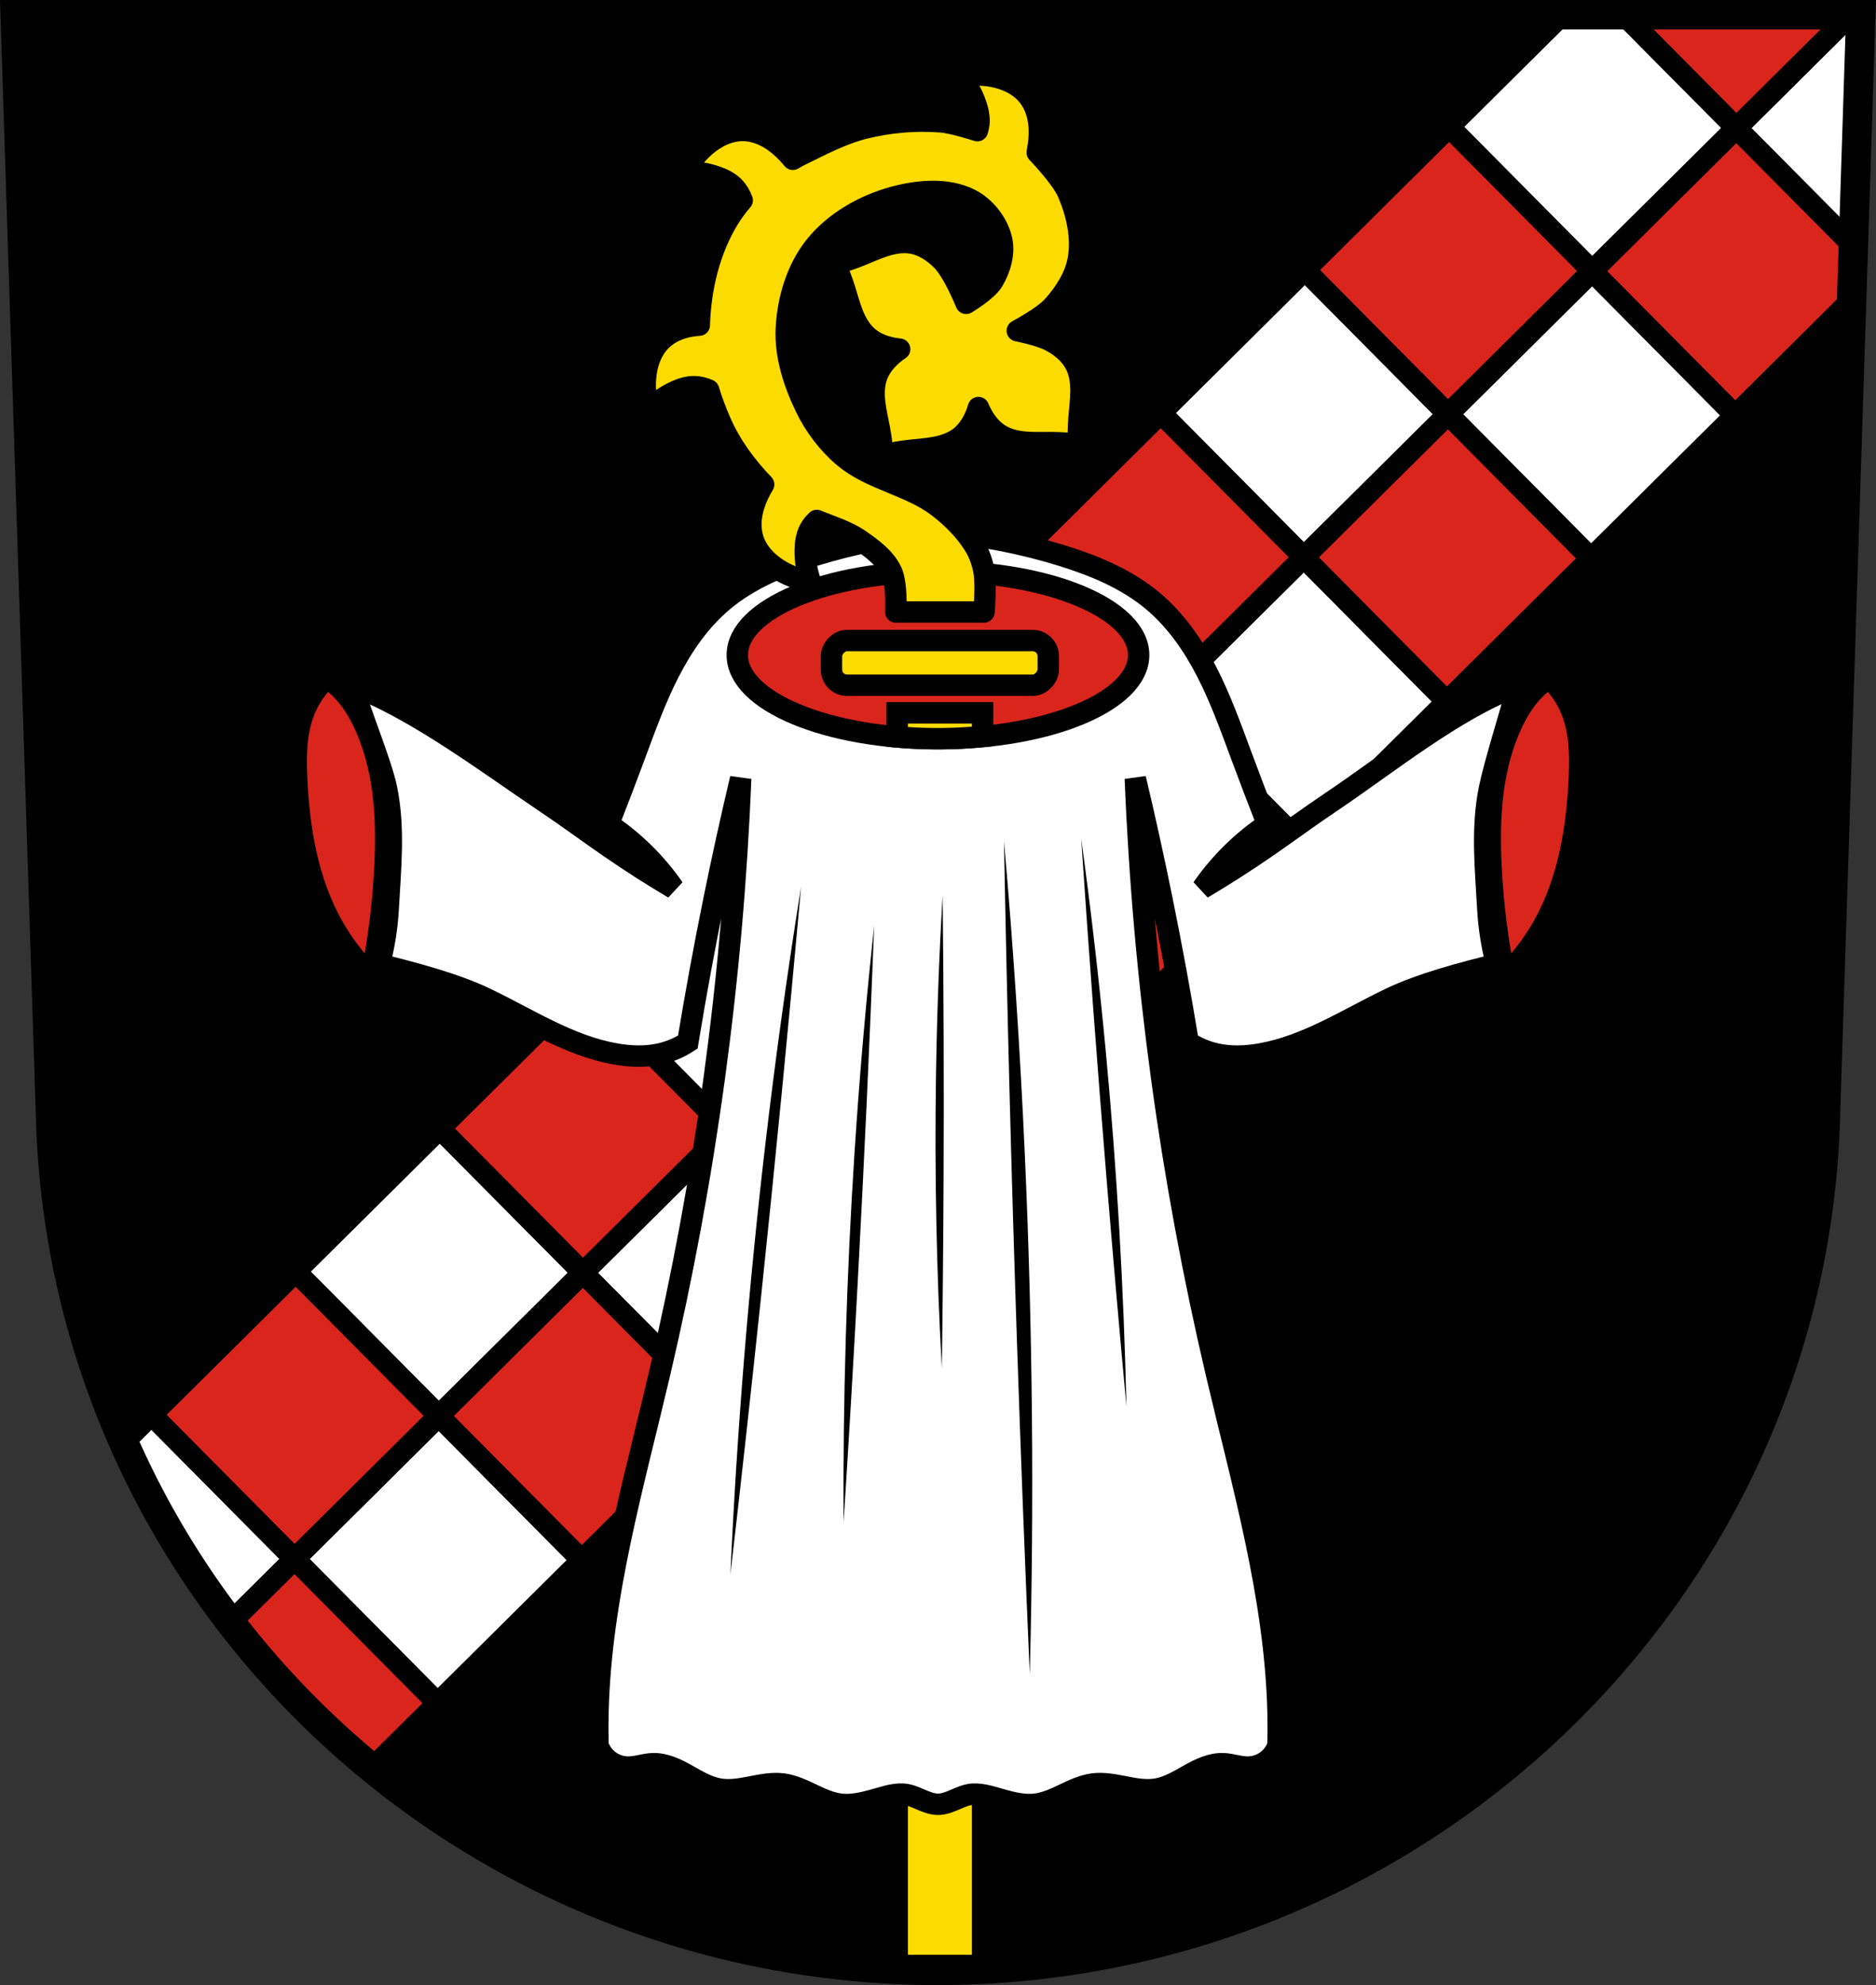 <?xml version="1.0" encoding="UTF-8" standalone="no"?>
<svg
   width="701.33"
   height="741.77"
   viewBox="0 0 701.334 741.769"
   version="1.1"
   id="svg42"
   sodipodi:docname="DEU_Bad_Herrenalb_COA.svg"
   inkscape:version="1.1.1 (3bf5ae0d25, 2021-09-20)"
   xmlns:inkscape="http://www.inkscape.org/namespaces/inkscape"
   xmlns:sodipodi="http://sodipodi.sourceforge.net/DTD/sodipodi-0.dtd"
   xmlns="http://www.w3.org/2000/svg"
   xmlns:svg="http://www.w3.org/2000/svg">
  <rect x="0" y="0" width="701.334" height="741.769" fill="#333333" stroke="none"/>
  <defs
     id="defs46" />
  <sodipodi:namedview
     id="namedview44"
     pagecolor="#ffffff"
     bordercolor="#666666"
     borderopacity="1.0"
     inkscape:pageshadow="2"
     inkscape:pageopacity="0.0"
     inkscape:pagecheckerboard="0"
     showgrid="false"
     inkscape:zoom="1.1216414"
     inkscape:cx="350.82512"
     inkscape:cy="300.00674"
     inkscape:window-width="1920"
     inkscape:window-height="1017"
     inkscape:window-x="-8"
     inkscape:window-y="-8"
     inkscape:window-maximized="1"
     inkscape:current-layer="g40" />
  <g
     transform="translate(-13.464-15.478)"
     id="g40">
    <path
       d="m19.14 20.978l13.398 416.62c7.415 175.25 153.92 314.05 331.59 314.14 177.51-.215 324.07-139.06 331.59-314.14l13.398-416.62h-344.98z"
       fill-rule="evenodd"
       id="path2"
       style="fill:#000000;stroke:none;stroke-opacity:1" />
    <g
       stroke="#000"
       id="g18">
      <g
         stroke-linejoin="round"
         stroke-linecap="round"
         stroke-width="8"
         transform="translate(13.464 15.478)"
         id="g8">
        <path
           d="m584 5.5l-42.25 41.916 53.47 53.898 53.902-53.47-42-42.34h-23.12zm65.12 42.34l43.752 44.1 2.779-86.45h-3.85l-42.682 42.34zm-53.902 53.47l-53.9 53.47 53.47 53.898 53.902-53.47-53.47-53.9zm-53.9 53.47l-53.47-53.902-53.9 53.47 53.47 53.902 53.9-53.47zm-53.9 53.47l-53.9 53.47 53.47 53.9 53.902-53.47-53.47-53.9zm-53.9 53.47l-53.47-53.9-53.902 53.47 53.47 53.9 53.902-53.47zm-53.902 53.47l-53.9 53.47 53.47 53.9 53.9-53.47-53.47-53.902zm-53.9 53.47l-53.47-53.9-53.902 53.47 53.47 53.9 53.9-53.47zm-53.9 53.47l-53.902 53.47 53.47 53.9 53.902-53.47-53.47-53.9zm-53.902 53.47l-53.47-53.902-53.9 53.47 53.47 53.9 53.9-53.47zm-53.9 53.47l-53.9 53.47 53.47 53.898 53.902-53.47-53.47-53.9zm-53.9 53.47l-53.47-53.9-10.389 10.307c10.622 24.09 24.09 46.65 39.965 67.3l23.896-23.705z"
           fill="#fff"
           id="path4" />
        <path
           d="m607.12 5.5l42.01 42.34 42.682-42.34h-84.69zm42.01 42.34l-53.902 53.47 53.47 53.9 43.535-43.19.646-20.08-43.752-44.1zm-53.902 53.47l-53.47-53.898-53.902 53.47 53.47 53.9 53.9-53.47zm-53.9 53.47l-53.9 53.47 53.47 53.902 53.9-53.47-53.47-53.9zm-53.9 53.47l-53.47-53.9-53.902 53.47 53.47 53.9 53.9-53.47zm-53.9 53.47l-53.902 53.47 53.47 53.9 53.902-53.47-53.47-53.9zm-53.902 53.47l-53.47-53.9-53.9 53.47 53.47 53.902 53.9-53.47zm-53.9 53.47l-53.9 53.47 53.47 53.9 53.902-53.47-53.47-53.9zm-53.9 53.47l-53.47-53.9-53.9 53.47 53.47 53.9 53.902-53.47zm-53.902 53.47l-53.9 53.47 53.47 53.902 53.9-53.47-53.47-53.902zm-53.9 53.47l-53.47-53.898-53.902 53.47 53.47 53.9 53.9-53.47zm-53.9 53.47l-23.896 23.705c15.465 20.11 33.21 38.41 52.865 54.5l24.502-24.309-53.47-53.898z"
           fill="#f00"
           id="path6"
           style="fill:#da251d" />
      </g>
      <path
         d="m19.14 20.978l13.398 416.62c7.415 175.25 153.92 314.05 331.59 314.14 177.51-.215 324.07-139.06 331.59-314.14l13.398-416.62h-344.98z"
         fill="none"
         fill-rule="evenodd"
         stroke-width="11"
         id="path10" />
      <g
         stroke-width="8"
         id="g16">
        <path
           d="m380.8 325.84h-31.926v424.07h31.926z"
           fill="#ffd700"
           id="path12"
           style="fill:#fcdb00" />
        <path
           d="m350.66 198.7c-15.629 1.251-31.12 4.221-46.1 8.84-12.269 3.783-24.413 8.797-34.25 17.05-8.558 7.182-15.05 16.564-20.15 26.504-5.101 9.94-8.893 20.488-12.783 30.961-3.216 8.659-6.509 17.29-9.879 25.891 4.707 3.165 9.122 6.763 13.172 10.734 4.136 4.057 7.891 8.504 11.197 13.262-8.07-4.782-15.982-9.838-23.711-15.16-8.167-5.62-16.13-11.533-24.367-17.05-20.507-13.74-48.673-35-71.861-43.47 2.442 9.413 10.641 28.889 12.588 38.42 3.02 14.761 1.444 29.791.609 44.834-.39 7.03-1.496 14.03-3.293 20.84 12.251 2.957 28.19 7.197 39.564 12.629 16.01 7.646 31.26 17.776 48.736 20.84 5.441.954 11.07 1.189 16.465 0 3.74-.824 7.328-2.331 10.537-4.422 2.954-17.952 6.248-35.848 9.879-53.676 3.055-14.996 6.348-29.943 9.879-44.834-3.01 74.831-13.169 149.37-30.29 222.28-9.806 41.745-21.957 83.43-23.05 126.29-.107 4.209-.107 8.422 0 12.631.768 2.348 2.285 4.444 4.277 5.904 1.992 1.461 4.448 2.279 6.918 2.305 3.107.033 6.116-1.146 9.221-1.264 4.504-.171 8.774 1.881 12.707 4.082 3.933 2.201 7.875 4.647 12.32 5.391 3.93.657 7.947-.073 11.857-.838 3.911-.764 7.9-1.568 11.852-1.057 3.822.495 7.371 2.191 10.852 3.846 3.481 1.655 7.05 3.316 10.883 3.732 3.889.423 7.794-.466 11.572-1.482 3.778-1.016 7.579-2.466 11.479-2.307 4.565.187 8.603 3.789 13.172 3.789 4.569 0 8.607-3.602 13.172-3.789 3.899-.16 7.7 1.29 11.479 2.307 3.778 1.016 7.683 1.905 11.572 1.482 3.832-.416 7.404-2.077 10.885-3.732 3.481-1.655 7.03-3.351 10.85-3.846 3.952-.512 7.943.292 11.854 1.057 3.911.764 7.925 1.495 11.855.838 4.446-.744 8.387-3.19 12.32-5.391 3.933-2.201 8.203-4.253 12.707-4.082 3.105.118 6.114 1.296 9.221 1.264 2.47-.026 4.926-.844 6.918-2.305 1.992-1.461 3.512-3.556 4.279-5.904.107-4.209.107-8.422 0-12.631-1.094-42.867-13.247-84.55-23.05-126.29-17.13-72.907-27.28-147.45-30.29-222.28 3.531 14.891 6.824 29.838 9.879 44.834 3.631 17.827 6.925 35.724 9.879 53.676 3.209 2.091 6.797 3.598 10.537 4.422 5.394 1.189 11.02.954 16.465 0 17.472-3.064 32.732-13.194 48.738-20.84 11.372-5.432 27.313-9.672 39.564-12.629-1.797-6.811-2.903-13.806-3.293-20.84-.835-15.04-2.408-30.07.609-44.834 1.947-9.527 8.144-29 10.586-38.42-23.19 8.465-49.35 29.727-69.859 43.47-8.236 5.518-16.202 11.431-24.369 17.05-7.729 5.318-15.637 10.375-23.709 15.16 3.306-4.758 7.06-9.205 11.195-13.262 4.049-3.972 8.465-7.57 13.172-10.734-3.37-8.601-6.663-17.231-9.879-25.891-3.89-10.473-7.68-21.02-12.781-30.961-5.101-9.94-11.591-19.322-20.15-26.504-9.835-8.253-21.979-13.268-34.25-17.05-14.983-4.619-30.473-7.589-46.1-8.84z"
           transform="translate(13.464 15.478)"
           fill="#fff"
           fill-rule="evenodd"
           id="path14" />
      </g>
    </g>
    <g
       fill="#f00"
       id="g28"
       style="fill:#da251d">
      <g
         fill-rule="evenodd"
         id="g24"
         style="fill:#da251d">
        <path
           d="m149.82 371.72c1.842-10.842 3.038-21.793 3.581-32.777.877-17.738-.092-36.14-7.814-52.13-1.21-2.505-2.582-4.94-4.232-7.18-1.519-2.06-3.27-3.949-5.209-5.619-2.01 2.331-3.667 4.974-4.884 7.804-3.174 7.385-3.272 15.694-2.93 23.724.794 18.675 3.852 37.716 13.02 54 2.429 4.313 5.267 8.396 8.465 12.174"
           id="path20"
           style="fill:#da251d" />
        <path
           d="m578.43 371.72c-1.842-10.842-3.038-21.793-3.581-32.777-.877-17.738.092-36.14 7.814-52.13 1.21-2.505 2.582-4.94 4.232-7.18 1.519-2.06 3.27-3.949 5.209-5.619 2.01 2.331 3.667 4.974 4.884 7.804 3.174 7.385 3.272 15.694 2.93 23.724-.794 18.675-3.852 37.716-13.02 54-2.429 4.313-5.267 8.396-8.465 12.174"
           id="path22"
           style="fill:#da251d" />
      </g>
      <ellipse
         cx="364.12"
         cy="260.25"
         rx="75.02"
         ry="31.26"
         stroke="#000"
         stroke-linejoin="round"
         stroke-linecap="round"
         stroke-width="8"
         id="ellipse26"
         style="fill:#da251d" />
    </g>
    <g
       fill="#ffd700"
       stroke="#000"
       stroke-width="8"
       id="g36"
       style="fill:#fcdb00">
      <rect
         rx="5.819"
         y="254.82"
         x="-405.35"
         height="16.706"
         width="81.05"
         transform="scale(-1 1)"
         id="rect30"
         style="fill:#fcdb00" />
      <path
         d="m378.39 43.45c-1.989.008-3.977.196-5.933.564 2.532 3.071 4.512 6.597 5.821 10.358.846 2.43 1.417 5.02 1.109 7.573-.097.805-.538 2.356-.538 2.356 0 0-8.997-2.945-13.672-3.306-9.454-.73-19.14.105-28.347 2.361-8.638 2.116-16.608 6.425-24.601 10.324-.811.396-1.578.869-2.362 1.322-1.023-1.26-2.118-2.464-3.289-3.585-2.113-2.02-4.466-3.811-7.082-5.108-2.613-1.297-5.506-2.092-8.424-2.092-5.252 0-10.248 2.577-14.187 6.067-2.981 2.642-5.479 5.832-7.331 9.364 3.969-.082 7.953.547 11.704 1.852 2.424.844 4.8 2 6.606 3.83 1.385 1.404 2.364 3.141 3.073 4.993-1.834 2.131-3.509 4.381-4.977 6.753-7.254 11.724-10.655 26.08-11.07 39.9-2.255.144-4.496.51-6.646 1.205-2.78.898-5.405 2.349-7.499 4.389-3.771 3.674-5.569 9.01-5.971 14.267-.305 3.979.118 8.01 1.242 11.843 2.791-2.834 6.088-5.165 9.685-6.85 2.325-1.089 4.832-1.919 7.397-1.87 1.824.036 3.599.517 5.279 1.251 1.285 4.23 2.857 8.369 4.625 12.355 3.777 8.517 9.485 16.232 15.944 22.946-.706 1.16-1.359 2.352-1.939 3.581-1.251 2.649-2.206 5.454-2.613 8.354-.407 2.9-.252 5.902.664 8.682 1.649 5 5.653 8.955 10.192 11.613 3.436 2.01 7.238 3.391 11.161 4.047-1.323-3.754-1.975-7.747-1.917-11.73.038-2.578.388-5.204 1.552-7.498.693-1.365 1.655-2.559 2.765-3.615 5.457 2.277 11.243 3.944 16.08 7.304 4.544 3.159 9.401 6.686 11.807 11.68 2.216 4.596 1.654 15.228 1.654 15.228h32.974c0 0 .904-10.234 0-15.228-.612-3.38-1.798-6.734-3.611-9.648-3.513-5.649-8.38-10.499-13.666-14.525-10.548-8.03-25.04-9.993-35.16-18.565-6.05-5.126-11.02-11.767-14.433-18.936-4.271-8.964-7.512-19.04-7.03-28.963.527-10.867 3.941-22.33 10.73-30.815 7.274-9.09 18.419-15.394 29.646-18.404 9.137-2.449 19.915-3.367 28.357.909 5.64 2.857 10.286 8.763 11.735 14.933 1.211 5.157-.5 11.02-3.223 15.562-2.239 3.734-10.03 8.345-10.03 8.345 0 0-4.653-11.616-9.01-16.02-3.167-3.204-7.107-5.846-11.549-6.536-3.25-.505-6.584.063-9.723 1.051-3.137.983-6.13 2.387-9.185 3.611-3.103 1.244-6.277 2.307-9.503 3.182 1.375 3.06 2.572 6.2 3.585 9.4.997 3.148 1.816 6.36 3.049 9.423 1.232 3.065 2.915 6.01 5.366 8.216.418.376.855.727 1.308 1.055 3.11 2.247 6.977 3.35 10.817 3.743-3.698 2.498-6.992 5.851-8.507 10.06-1.119 3.107-1.208 6.505-.848 9.789.36 3.283 1.155 6.498 1.762 9.748.617 3.3 1.044 6.638 1.277 9.987 3.253-.766 6.55-1.343 9.87-1.725 3.268-.376 6.561-.568 9.79-1.192 3.229-.625 6.434-1.715 9.06-3.707 3.551-2.693 5.766-6.85 7.05-11.137 1.508 3.568 3.699 6.953 6.75 9.275.445.339.909.653 1.39.943 2.819 1.701 6.119 2.445 9.396 2.722 3.277.277 6.573.118 9.861.144 3.341.027 6.681.246 9.997.661-.122-3.355-.049-6.716.216-10.06.262-3.293.71-6.579.722-9.883.012-3.304-.437-6.672-1.878-9.643-1.968-4.059-5.644-7.06-9.626-9.155-3.82-2.01-12.301-3.728-12.301-3.728 0 0 9.663-5.111 13.249-9.1 4.479-4.978 8.435-11.07 9.578-17.675 1.414-8.178-.57-16.971-3.816-24.606-2.494-5.867-11.573-15.21-11.573-15.21 0 0 .529-2.927.665-4.407.269-2.919.207-5.879-.404-8.742-.611-2.864-1.785-5.63-3.598-7.926-3.263-4.134-8.375-6.466-13.548-7.398-1.958-.353-3.948-.517-5.938-.517z"
         stroke-linejoin="round"
         id="path32"
         style="fill:#fcdb00" />
      <path
         d="m335.4 266.36v9.01a75.016 31.256 0 0 0 15.254 .66 75.016 31.256 0 0 0 16.672 -.822v-8.85h-31.926z"
         transform="translate(13.464 15.478)"
         id="path34"
         style="fill:#fcdb00" />
    </g>
    <path
       d="m417.66 328.79c2.837 42.35 5.994 84.68 9.473 126.99 2.336 28.405 4.816 56.797 7.44 85.17-.998-44.02-3.549-88.01-7.647-131.84-2.51-26.843-5.6-53.626-9.266-80.32m-28.859.949c1.136 62.11 2.743 124.2 4.82 186.29 1.394 41.686 3 83.36 4.82 125.03 1.669-64.4 1.066-128.87-1.807-193.23-1.76-39.42-4.373-78.79-7.833-118.09m-75.851 17.09c-5.192 32.29-9.686 64.7-13.478 97.2-6.192 53.06-10.512 106.37-12.947 159.77 3.974-34.36 7.773-68.74 11.397-103.14 5.398-51.23 10.408-102.51 15.03-153.83m52.913 3.256c-1.309 22.324-2.136 44.679-2.48 67.04-.562 36.514.164 73.05 2.176 109.51.34-23.64.56-47.28.66-70.924.148-35.21.029-70.42-.356-105.63m-25.593 11.363c-3.052 28.11-5.497 56.28-7.332 84.5-2.996 46.08-4.367 92.27-4.108 138.46 1.91-29.833 3.668-59.678 5.275-89.53 2.392-44.46 4.447-88.94 6.165-133.43"
       fill-rule="evenodd"
       id="path38" />
  </g>
</svg>
